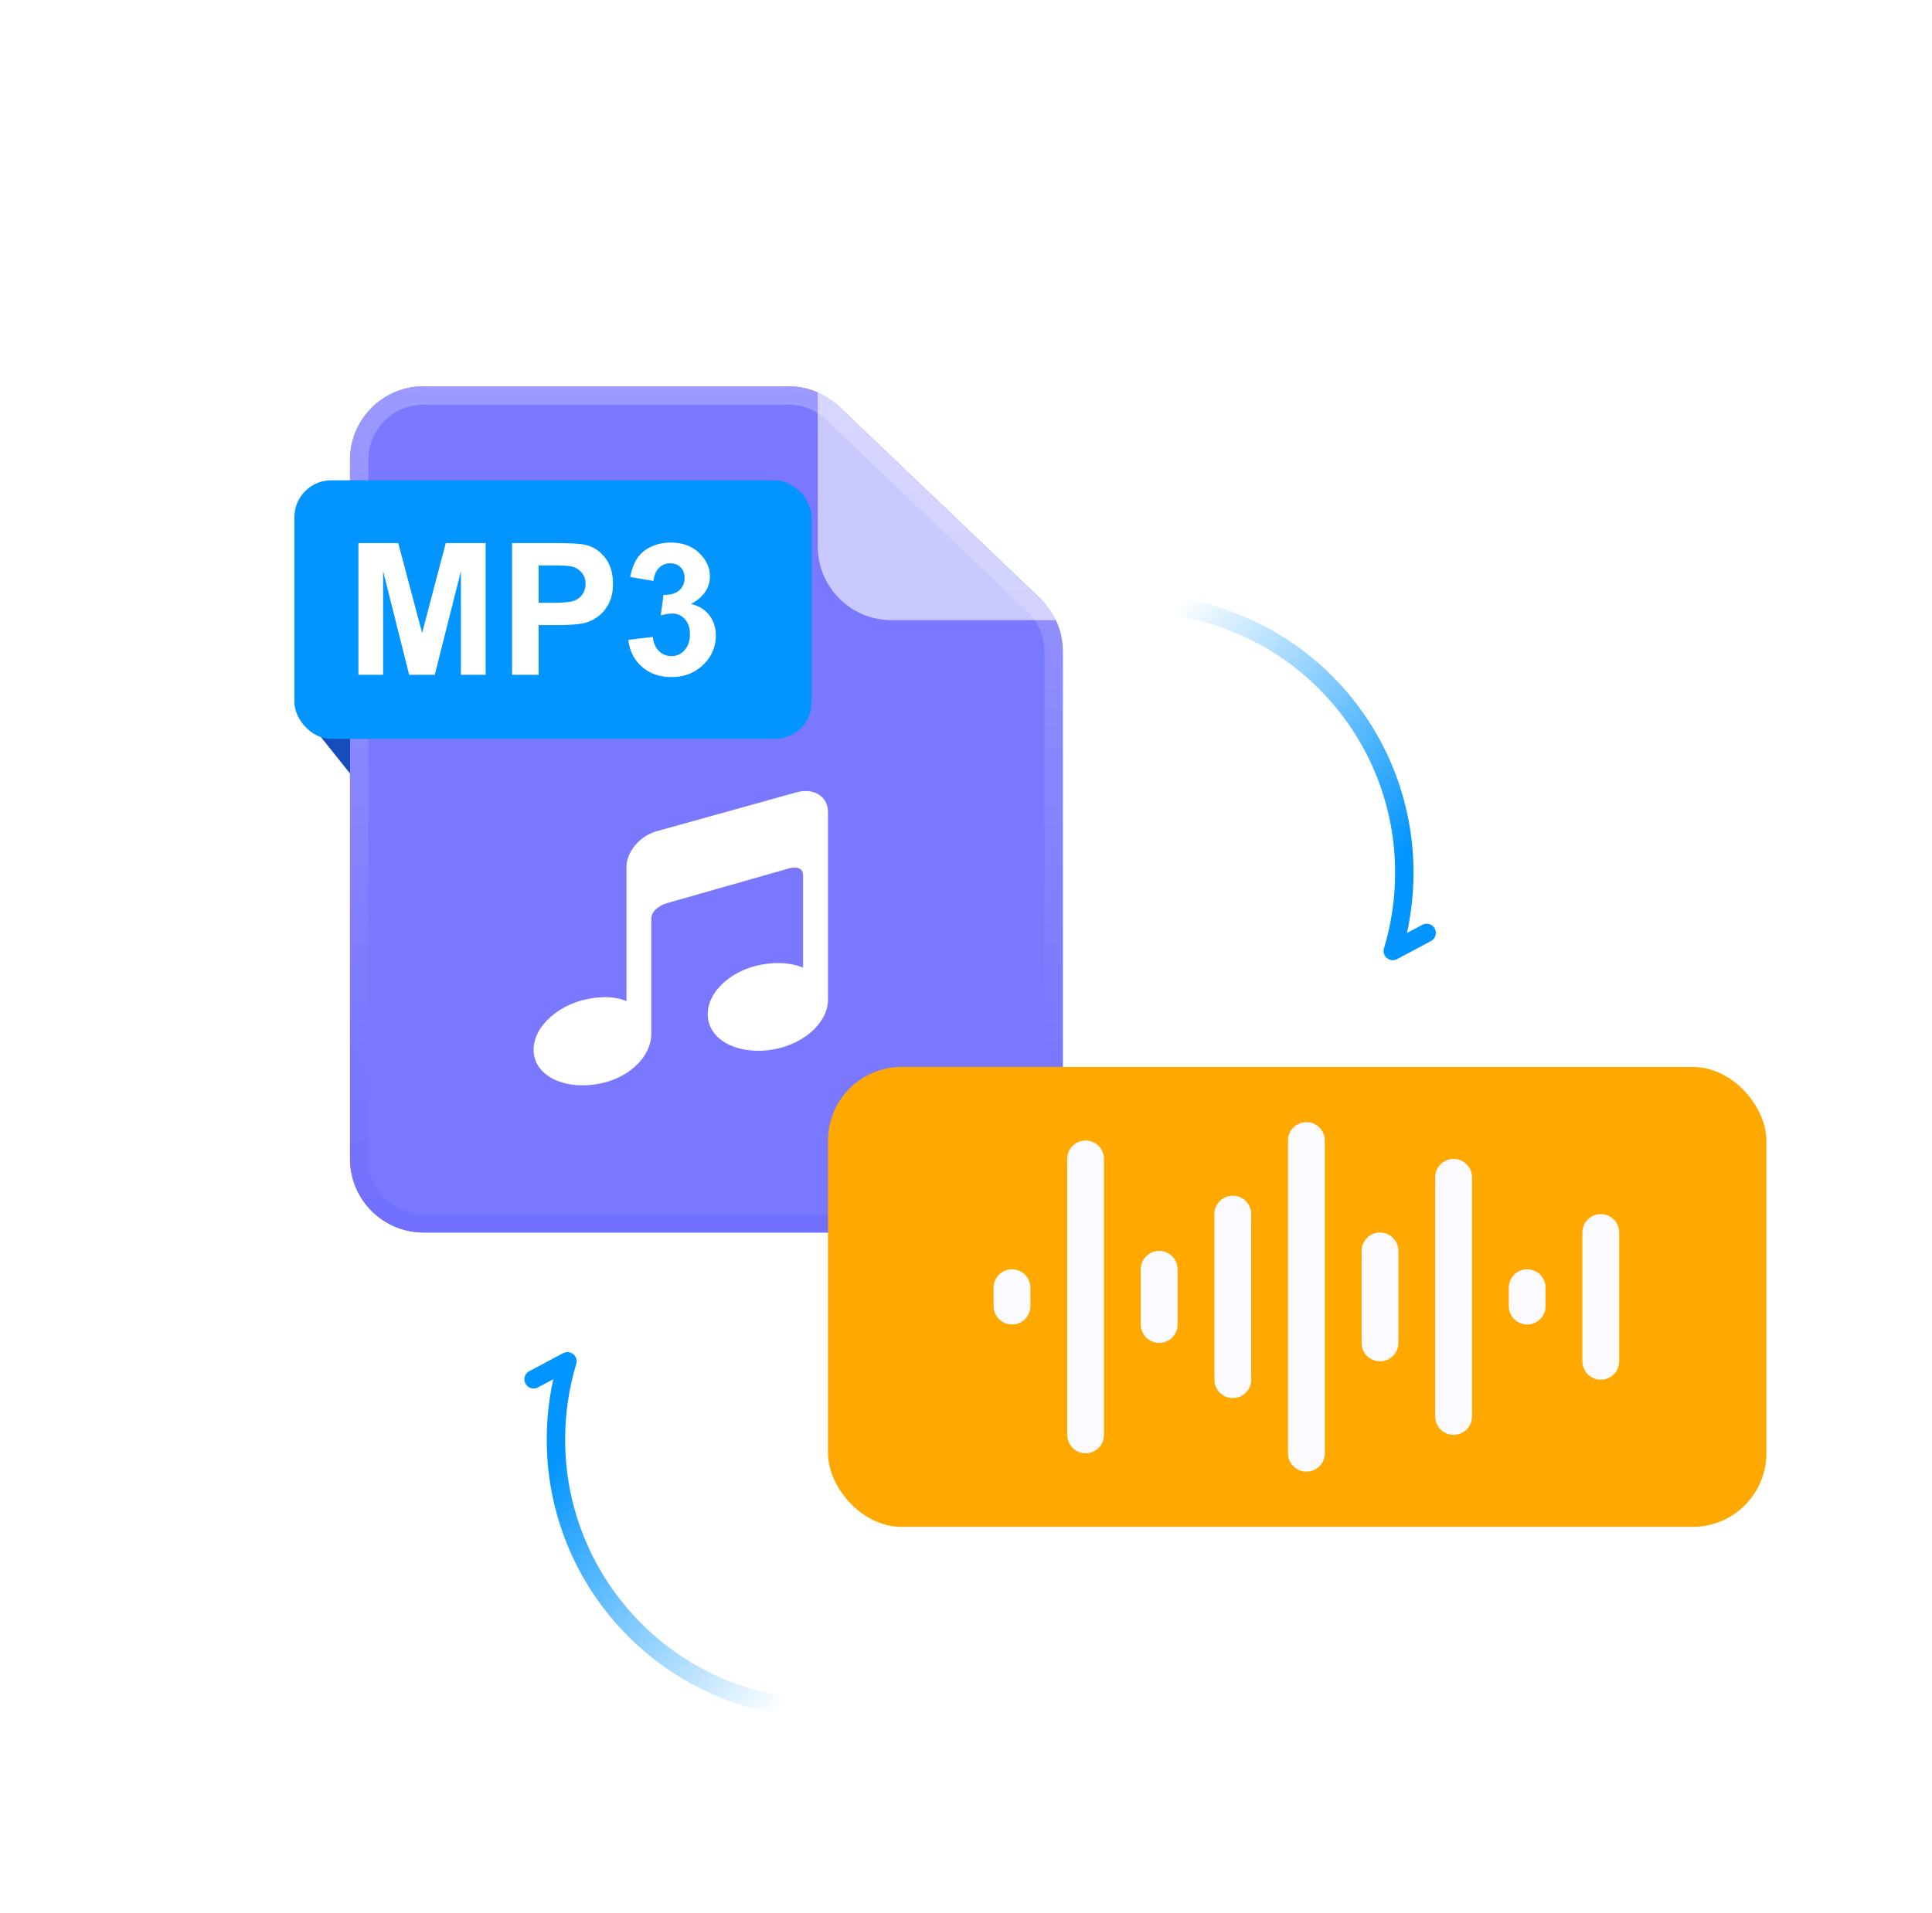 <svg xmlns="http://www.w3.org/2000/svg" width="105" height="104" fill="none"><g filter="url(#a)"><path fill="#7A78FF" fill-rule="evenodd" d="M19.023 25a4 4 0 0 1 4-4h19.819a4 4 0 0 1 2.762 1.107l10.918 10.422a4 4 0 0 1 1.238 2.893V63a4 4 0 0 1-4 4H23.023a4 4 0 0 1-4-4V25Z" clip-rule="evenodd"/></g><path stroke="url(#b)" d="M23.023 21.5h19.819a3.5 3.5 0 0 1 2.416.968L56.177 32.89a3.5 3.5 0 0 1 1.083 2.532V63a3.5 3.5 0 0 1-3.5 3.5H23.023a3.5 3.5 0 0 1-3.5-3.5V25a3.5 3.5 0 0 1 3.5-3.5Z"/><g filter="url(#c)"><path fill="#fff" d="m43.33 43.06-7.612 2.118c-.923.24-1.67 1.113-1.67 1.953v7.3s-.552-.338-1.78-.18C30.462 54.485 29 55.743 29 57.064c0 1.32 1.463 2.129 3.267 1.896 1.806-.231 3.129-1.452 3.129-2.773v-6.233c0-.585.775-.836.775-.836l6.731-1.918s.744-.227.744.4v5.006s-.687-.358-1.914-.222c-1.805.198-3.269 1.43-3.269 2.751 0 1.32 1.463 2.157 3.269 1.957C43.537 56.893 45 55.662 45 54.34V44.146c-.001-.838-.749-1.324-1.67-1.085Z"/></g><path fill="#fff" fill-rule="evenodd" d="m44.445 21 13.316 12.71h-9.316a4 4 0 0 1-4-4V21Z" clip-rule="evenodd" opacity=".6"/><path fill="#164DBA" fill-rule="evenodd" d="m19.026 42.05-2.42-3.026v-1.21h2.42v4.236Z" clip-rule="evenodd"/><g filter="url(#d)"><rect width="28.111" height="14.056" x="16" y="26.111" fill="#0395FF" rx="2"/></g><path fill="#fff" d="M19.48 36.683v-7.159h2.163l1.298 4.883 1.285-4.883h2.168v7.159H25.05v-5.635l-1.421 5.635h-1.392l-1.416-5.635v5.635H19.48Zm8.35 0v-7.159h2.318c.88 0 1.452.036 1.72.108.41.107.753.342 1.03.703.276.358.414.822.414 1.392 0 .439-.08.808-.239 1.108-.16.3-.363.535-.61.708-.244.17-.493.282-.747.337-.345.068-.845.102-1.5.102h-.942v2.7H27.83Zm1.444-5.948v2.032h.791c.57 0 .951-.038 1.143-.113a.952.952 0 0 0 .615-.908.925.925 0 0 0-.23-.644 1 1 0 0 0-.58-.318c-.173-.032-.52-.049-1.04-.049h-.699Zm4.873 4.048 1.329-.16c.042.338.156.596.341.775.186.18.41.269.674.269.283 0 .521-.107.713-.322.195-.215.293-.505.293-.87 0-.345-.093-.618-.278-.82a.888.888 0 0 0-.679-.303c-.176 0-.386.035-.63.103l.152-1.118c.37.01.654-.07.85-.24a.868.868 0 0 0 .292-.683c0-.24-.072-.433-.215-.576-.143-.143-.333-.215-.571-.215a.827.827 0 0 0-.6.244c-.167.163-.267.4-.303.713l-1.265-.215c.088-.433.22-.778.395-1.035.18-.26.427-.464.743-.61.319-.15.675-.225 1.069-.225.674 0 1.214.215 1.621.645.335.351.503.748.503 1.191 0 .628-.343 1.13-1.03 1.504.41.088.737.285.981.59.248.307.371.676.371 1.11a2.15 2.15 0 0 1-.688 1.606c-.46.442-1.03.664-1.714.664-.648 0-1.185-.186-1.611-.557-.427-.374-.674-.863-.742-1.465Z"/><g filter="url(#e)"><rect width="51" height="25" x="45" y="58" fill="#FFA800" rx="4"/></g><path fill="#FBFBFF" fill-rule="evenodd" d="M72 62a1 1 0 1 0-2 0v17a1 1 0 1 0 2 0V62Zm-14 1a1 1 0 1 1 2 0v15a1 1 0 1 1-2 0V63Zm-4 7a1 1 0 1 1 2 0v1a1 1 0 1 1-2 0v-1Zm10-1a1 1 0 1 0-2 0v3a1 1 0 1 0 2 0v-3Zm10-1a1 1 0 1 1 2 0v5a1 1 0 1 1-2 0v-5Zm10 2a1 1 0 1 0-2 0v1a1 1 0 1 0 2 0v-1Zm-18-4a1 1 0 1 1 2 0v9a1 1 0 1 1-2 0v-9Zm14-2a1 1 0 1 0-2 0v13a1 1 0 1 0 2 0V64Zm6 3a1 1 0 1 1 2 0v7a1 1 0 1 1-2 0v-7Z" clip-rule="evenodd"/><path stroke="url(#f)" stroke-linecap="round" stroke-linejoin="round" d="M63.999 33c6.98 1.087 12.322 7.14 12.322 14.444 0 1.479-.219 2.906-.626 4.252l1.84-.98"/><path stroke="url(#g)" stroke-linecap="round" stroke-linejoin="round" d="M42.536 92.696c-6.98-1.088-12.322-7.14-12.322-14.445 0-1.478.219-2.906.626-4.251l-1.84.98"/><defs><filter id="a" width="38.738" height="46" x="19.023" y="21" color-interpolation-filters="sRGB" filterUnits="userSpaceOnUse"><feFlood flood-opacity="0" result="BackgroundImageFix"/><feBlend in="SourceGraphic" in2="BackgroundImageFix" result="shape"/><feColorMatrix in="SourceAlpha" result="hardAlpha" values="0 0 0 0 0 0 0 0 0 0 0 0 0 0 0 0 0 0 127 0"/><feOffset/><feGaussianBlur stdDeviation="6.5"/><feComposite in2="hardAlpha" k2="-1" k3="1" operator="arithmetic"/><feColorMatrix values="0 0 0 0 0.54 0 0 0 0 0.533 0 0 0 0 1 0 0 0 1 0"/><feBlend in2="shape" result="effect1_innerShadow_3314_1213"/></filter><filter id="c" width="16" height="16" x="29" y="43" color-interpolation-filters="sRGB" filterUnits="userSpaceOnUse"><feFlood flood-opacity="0" result="BackgroundImageFix"/><feBlend in="SourceGraphic" in2="BackgroundImageFix" result="shape"/><feColorMatrix in="SourceAlpha" result="hardAlpha" values="0 0 0 0 0 0 0 0 0 0 0 0 0 0 0 0 0 0 127 0"/><feOffset/><feGaussianBlur stdDeviation="1"/><feComposite in2="hardAlpha" k2="-1" k3="1" operator="arithmetic"/><feColorMatrix values="0 0 0 0 0.733 0 0 0 0 0.729 0 0 0 0 1 0 0 0 0.52 0"/><feBlend in2="shape" result="effect1_innerShadow_3314_1213"/></filter><filter id="d" width="28.109" height="14.056" x="16" y="26.111" color-interpolation-filters="sRGB" filterUnits="userSpaceOnUse"><feFlood flood-opacity="0" result="BackgroundImageFix"/><feBlend in="SourceGraphic" in2="BackgroundImageFix" result="shape"/><feColorMatrix in="SourceAlpha" result="hardAlpha" values="0 0 0 0 0 0 0 0 0 0 0 0 0 0 0 0 0 0 127 0"/><feOffset/><feGaussianBlur stdDeviation="3"/><feComposite in2="hardAlpha" k2="-1" k3="1" operator="arithmetic"/><feColorMatrix values="0 0 0 0 1 0 0 0 0 1 0 0 0 0 1 0 0 0 1 0"/><feBlend in2="shape" result="effect1_innerShadow_3314_1213"/></filter><filter id="e" width="51" height="25" x="45" y="58" color-interpolation-filters="sRGB" filterUnits="userSpaceOnUse"><feFlood flood-opacity="0" result="BackgroundImageFix"/><feBlend in="SourceGraphic" in2="BackgroundImageFix" result="shape"/><feColorMatrix in="SourceAlpha" result="hardAlpha" values="0 0 0 0 0 0 0 0 0 0 0 0 0 0 0 0 0 0 127 0"/><feOffset/><feGaussianBlur stdDeviation="3"/><feComposite in2="hardAlpha" k2="-1" k3="1" operator="arithmetic"/><feColorMatrix values="0 0 0 0 1 0 0 0 0 1 0 0 0 0 1 0 0 0 1 0"/><feBlend in2="shape" result="effect1_innerShadow_3314_1213"/></filter><linearGradient id="b" x1="38.392" x2="38.392" y1="20.841" y2="66.784" gradientUnits="userSpaceOnUse"><stop stop-color="#9C9AFF"/><stop offset="1" stop-color="#716FFE"/></linearGradient><linearGradient id="f" x1="77.633" x2="63.981" y1="44.795" y2="32.92" gradientUnits="userSpaceOnUse"><stop stop-color="#0395FF"/><stop offset="1" stop-color="#0395FF" stop-opacity="0"/></linearGradient><linearGradient id="g" x1="28.902" x2="42.555" y1="80.9" y2="92.775" gradientUnits="userSpaceOnUse"><stop stop-color="#0395FF"/><stop offset="1" stop-color="#0395FF" stop-opacity="0"/></linearGradient></defs></svg>
